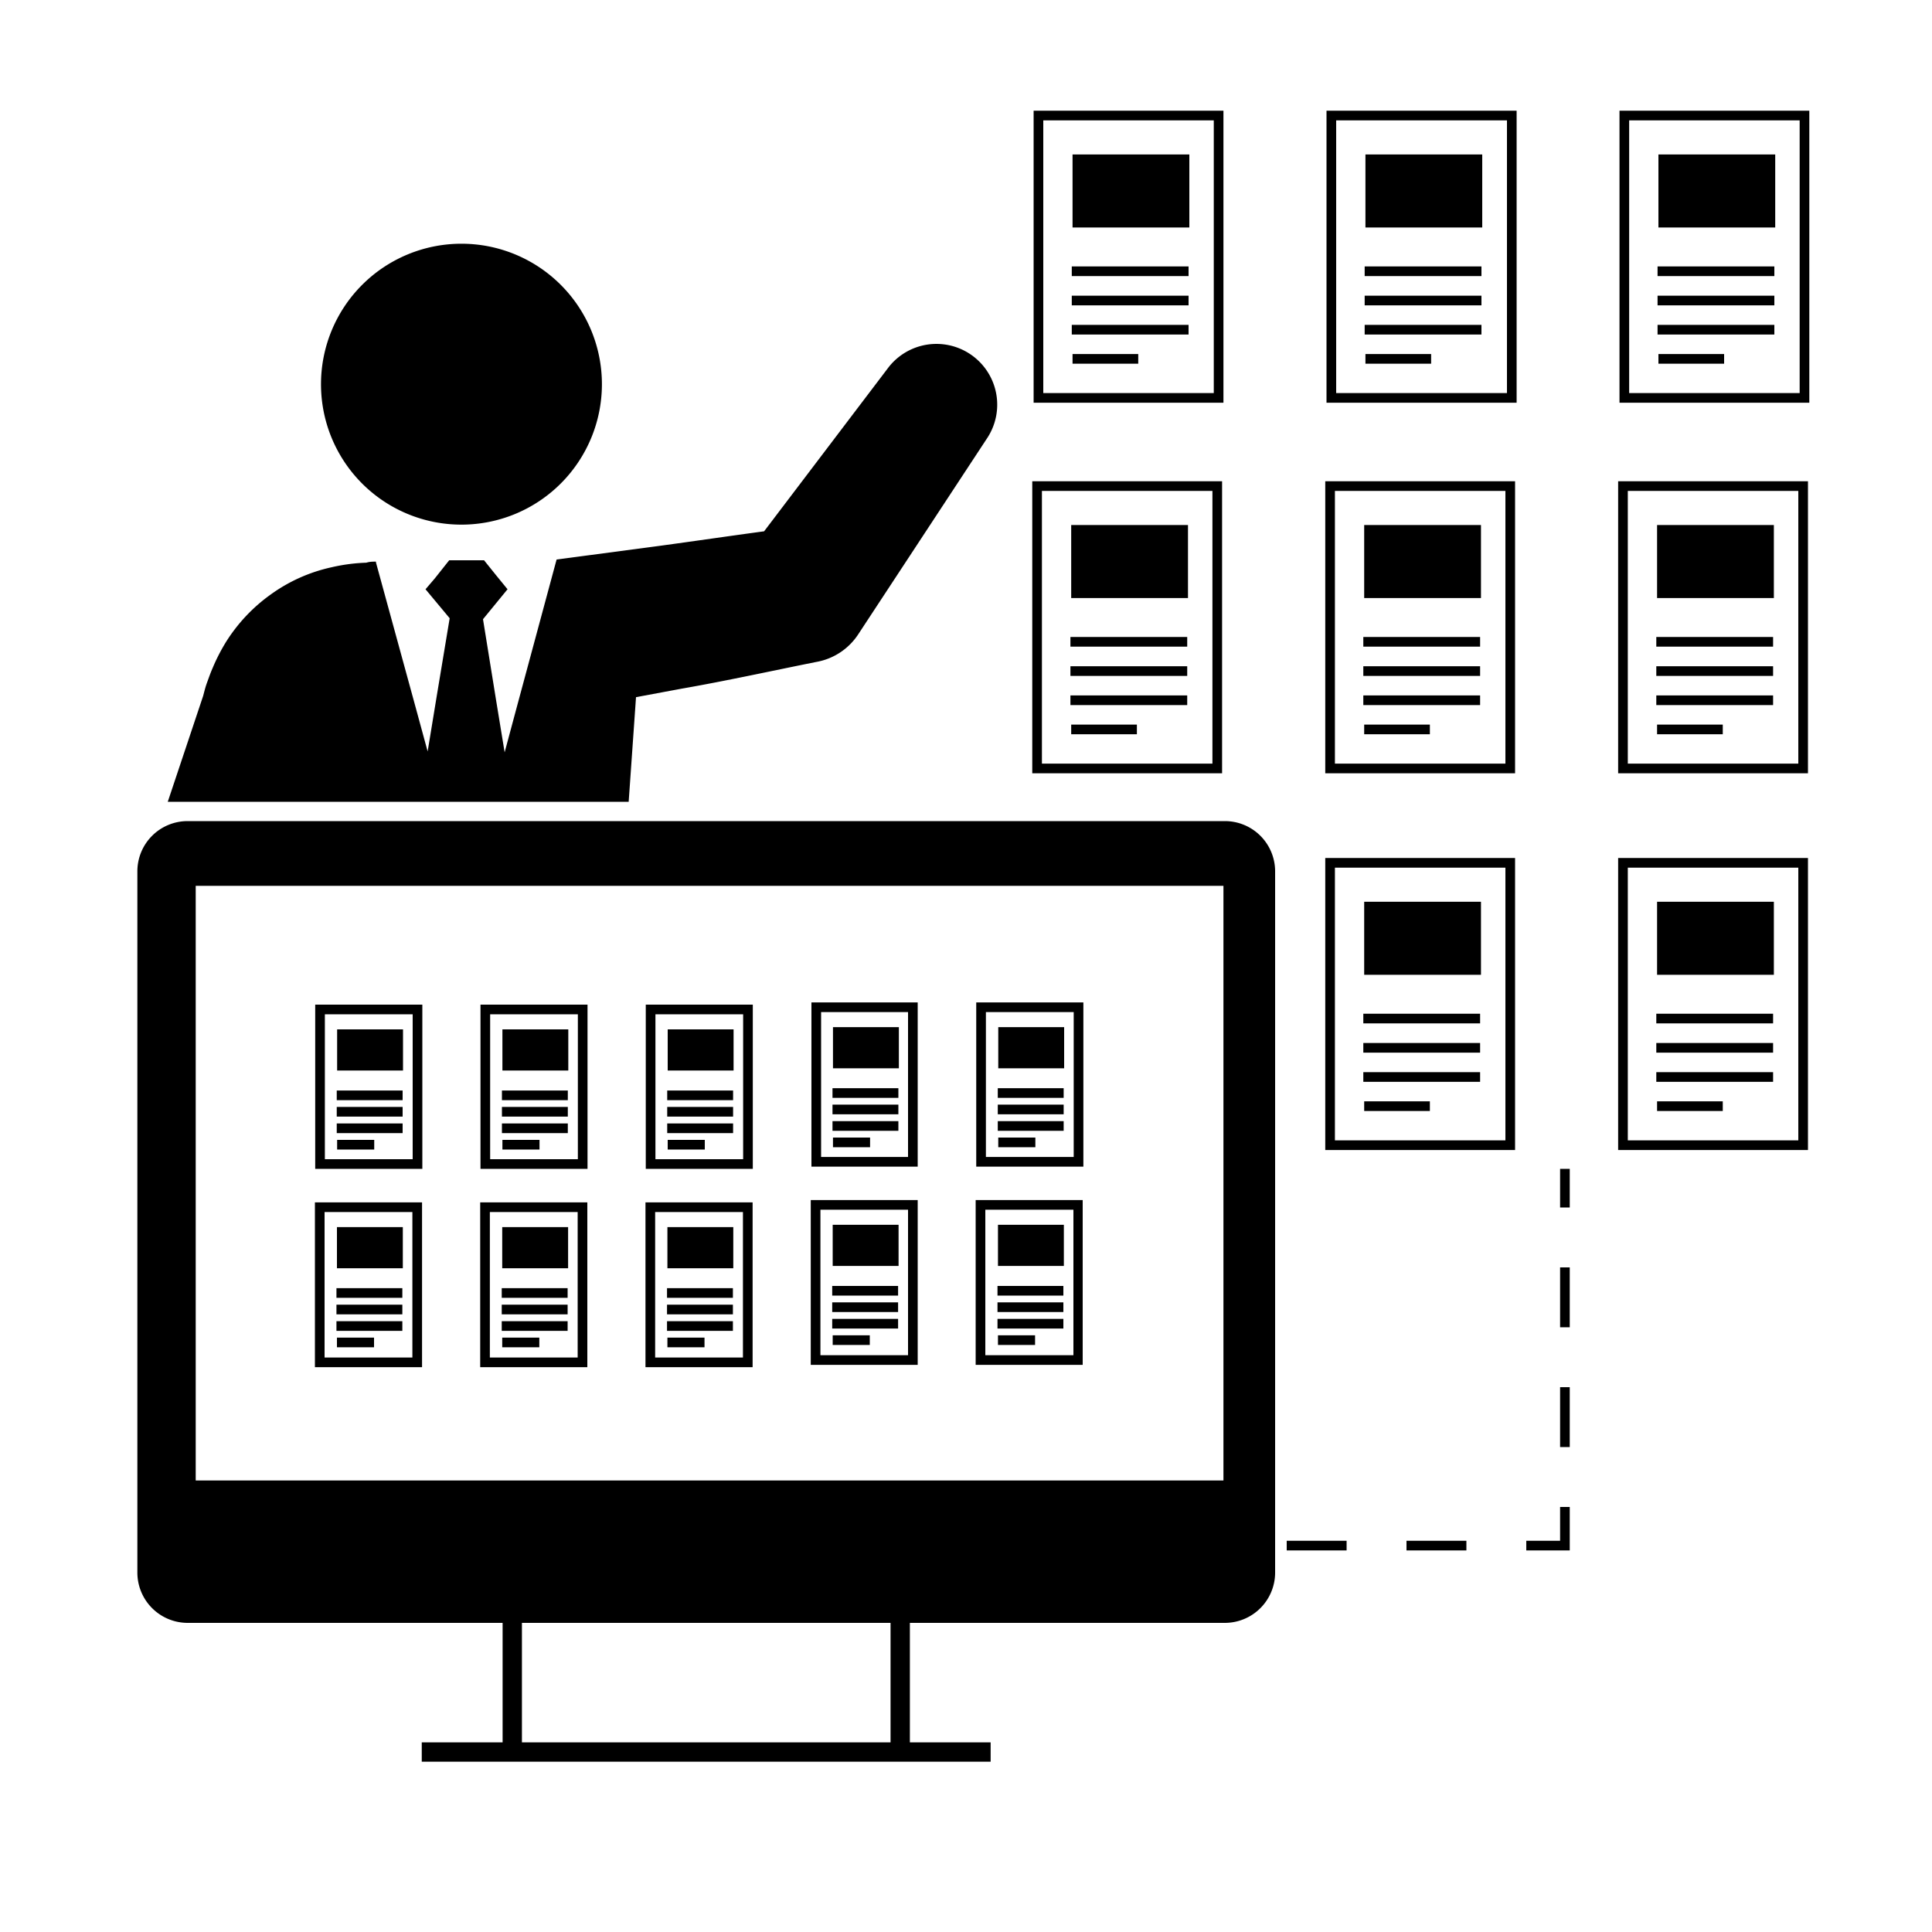 <svg id="Layer_1" data-name="Layer 1" xmlns="http://www.w3.org/2000/svg" xmlns:xlink="http://www.w3.org/1999/xlink" viewBox="0 0 200 200"><defs><style>.cls-1{fill:none;}.cls-2{clip-path:url(#clip-path);}</style><clipPath id="clip-path"><rect class="cls-1" x="4" y="11.51" width="101" height="71.49" rx="12"/></clipPath></defs><path d="M156,12.46V40.69H138.32V12.46H156m1-1H137.32V41.69H157V11.46Z"/><rect x="141.35" y="15.99" width="12.09" height="7.56"/><rect x="141.27" y="27.58" width="12.09" height="1"/><rect x="141.27" y="30.61" width="12.09" height="1"/><rect x="141.27" y="33.63" width="12.09" height="1"/><rect x="141.35" y="36.65" width="6.8" height="1"/><path d="M186.3,12.46V40.69H168.65V12.46H186.3m1-1H167.65V41.69H187.3V11.46Z"/><rect x="171.68" y="15.99" width="12.09" height="7.56"/><rect x="171.59" y="27.58" width="12.09" height="1"/><rect x="171.59" y="30.61" width="12.09" height="1"/><rect x="171.59" y="33.63" width="12.09" height="1"/><rect x="171.68" y="36.65" width="6.8" height="1"/><path d="M125.65,12.46V40.69H108V12.46h17.65m1-1H107V41.69h19.65V11.46Z"/><rect x="111.03" y="15.99" width="12.09" height="7.56"/><rect x="110.95" y="27.58" width="12.09" height="1"/><rect x="110.95" y="30.61" width="12.09" height="1"/><rect x="110.95" y="33.63" width="12.09" height="1"/><rect x="111.03" y="36.65" width="6.8" height="1"/><path d="M126.81,85H19.41a5.2,5.2,0,0,0-5.19,5.19v72.6A5.21,5.21,0,0,0,19.41,168h107.4A5.21,5.21,0,0,0,132,162.8V90.2A5.2,5.2,0,0,0,126.81,85Zm-.16,68.26H20.26V91.7H126.65Z"/><rect x="52.03" y="163.97" width="2" height="17.4"/><rect x="92.19" y="163.97" width="2" height="17.4"/><rect x="43.66" y="180.37" width="58.89" height="2"/><path d="M94,104.77v15H85v-15H94m1-1H84v17H95v-17Z"/><rect x="86.23" y="106.33" width="6.82" height="4.26"/><rect x="86.18" y="112.65" width="6.82" height="1"/><rect x="86.18" y="114.35" width="6.82" height="1"/><rect x="86.18" y="116.06" width="6.82" height="1"/><rect x="86.23" y="117.76" width="3.84" height="1"/><path d="M111.15,104.77v15h-9.09v-15h9.09m1-1H101.06v17h11.09v-17Z"/><rect x="103.34" y="106.33" width="6.82" height="4.26"/><rect x="103.29" y="112.65" width="6.82" height="1"/><rect x="103.29" y="114.35" width="6.82" height="1"/><rect x="103.29" y="116.06" width="6.82" height="1"/><rect x="103.34" y="117.76" width="3.84" height="1"/><path d="M94,125.23v15.06H84.93V125.23H94m1-1H83.93v17.06H95V124.23Z"/><rect x="86.2" y="126.79" width="6.82" height="4.26"/><rect x="86.15" y="133.12" width="6.82" height="1"/><rect x="86.15" y="134.82" width="6.82" height="1"/><rect x="86.15" y="136.53" width="6.82" height="1"/><rect x="86.2" y="138.23" width="3.84" height="1"/><path d="M111.12,125.23v15.06H102V125.23h9.08m1-1H101v17.06h11.08V124.23Z"/><rect x="103.31" y="126.79" width="6.82" height="4.26"/><rect x="103.26" y="133.12" width="6.82" height="1"/><rect x="103.26" y="134.82" width="6.82" height="1"/><rect x="103.26" y="136.53" width="6.82" height="1"/><rect x="103.31" y="138.23" width="3.84" height="1"/><path d="M59.82,105v15H50.74V105h9.08m1-1H49.74v17H60.82V104Z"/><rect x="52.01" y="106.56" width="6.82" height="4.26"/><rect x="51.96" y="112.89" width="6.82" height="1"/><rect x="51.96" y="114.59" width="6.82" height="1"/><rect x="51.96" y="116.3" width="6.82" height="1"/><rect x="52.01" y="118" width="3.84" height="1"/><path d="M76.93,105v15H67.85V105h9.08m1-1H66.85v17H77.93V104Z"/><rect x="69.12" y="106.56" width="6.82" height="4.26"/><rect x="69.07" y="112.89" width="6.82" height="1"/><rect x="69.07" y="114.59" width="6.82" height="1"/><rect x="69.07" y="116.3" width="6.82" height="1"/><rect x="69.12" y="118" width="3.84" height="1"/><path d="M59.8,125.47v15.06H50.71V125.47H59.8m1-1H49.71v17.06H60.8V124.47Z"/><rect x="51.99" y="127.03" width="6.82" height="4.26"/><rect x="51.94" y="133.35" width="6.82" height="1"/><rect x="51.94" y="135.06" width="6.82" height="1"/><rect x="51.94" y="136.77" width="6.82" height="1"/><rect x="51.99" y="138.47" width="3.84" height="1"/><path d="M76.91,125.47v15.06H67.82V125.47h9.09m1-1H66.82v17.06H77.91V124.47Z"/><rect x="69.09" y="127.03" width="6.82" height="4.26"/><rect x="69.05" y="133.35" width="6.82" height="1"/><rect x="69.05" y="135.06" width="6.82" height="1"/><rect x="69.05" y="136.77" width="6.82" height="1"/><rect x="69.09" y="138.47" width="3.84" height="1"/><path d="M42.72,105v15H33.63V105h9.09m1-1H32.63v17H43.72V104Z"/><rect x="34.9" y="106.56" width="6.82" height="4.26"/><rect x="34.86" y="112.89" width="6.82" height="1"/><rect x="34.86" y="114.59" width="6.82" height="1"/><rect x="34.86" y="116.3" width="6.82" height="1"/><rect x="34.9" y="118" width="3.84" height="1"/><path d="M42.69,125.47v15.06H33.6V125.47h9.09m1-1H32.6v17.06H43.69V124.47Z"/><rect x="34.88" y="127.03" width="6.82" height="4.26"/><rect x="34.83" y="133.35" width="6.82" height="1"/><rect x="34.83" y="135.06" width="6.82" height="1"/><rect x="34.83" y="136.77" width="6.82" height="1"/><rect x="34.88" y="138.47" width="3.84" height="1"/><g class="cls-2"><path d="M47.77,54.31A14.54,14.54,0,1,0,33.23,39.77,14.53,14.53,0,0,0,47.77,54.31Z"/><path d="M63.28,108.66l2.56-36.49,4.78-.89c4.47-.78,9.13-1.8,13.7-2.72l.36-.07a6.54,6.54,0,0,0,4.16-2.82l13.42-20.42A6.29,6.29,0,0,0,92,38l-12.9,17C75.55,55.48,72,56,68.33,56.5L57.62,57.92l-.09.33L53.4,73.56l-1.16,4.32-.86-5.24L50,64.1,52.54,61l-1.2-1.47L50.11,58H46.5L45,59.89,44.05,61l2.5,3-1.33,8-.95,5.79-1.22-4.48L38.92,58.23l0-.09c-.32,0-.65,0-1,.11a18.47,18.47,0,0,0-3.58.47,16.89,16.89,0,0,0-6.3,2.81,17.41,17.41,0,0,0-4.61,4.87A19.42,19.42,0,0,0,22,69.18c-.21.47-.39,1-.56,1.46s-.26.83-.41,1.4L7.17,113.51A6.28,6.28,0,0,0,19,117.69l12.3-33,.93,21.26-7.08,69.59a7.08,7.08,0,0,0,14,1.74l8.47-57.78,10.5,58a7.07,7.07,0,0,0,14-2.2Z"/></g><path d="M155.84,50.82V79.05H138.19V50.82h17.65m1-1H137.19V80.05h19.65V49.82Z"/><rect x="141.22" y="54.35" width="12.09" height="7.56"/><rect x="141.13" y="65.94" width="12.09" height="1"/><rect x="141.13" y="68.97" width="12.09" height="1"/><rect x="141.13" y="71.99" width="12.09" height="1"/><rect x="141.22" y="75.01" width="6.8" height="1"/><path d="M186.16,50.82V79.05H168.51V50.82h17.65m1-1H167.51V80.05h19.65V49.82Z"/><rect x="171.54" y="54.35" width="12.09" height="7.56"/><rect x="171.46" y="65.94" width="12.09" height="1"/><rect x="171.46" y="68.97" width="12.09" height="1"/><rect x="171.46" y="71.99" width="12.09" height="1"/><rect x="171.54" y="75.01" width="6.8" height="1"/><path d="M125.51,50.82V79.05H107.86V50.82h17.65m1-1H106.86V80.05h19.65V49.82Z"/><rect x="110.89" y="54.35" width="12.09" height="7.56"/><rect x="110.81" y="65.94" width="12.09" height="1"/><rect x="110.81" y="68.97" width="12.09" height="1"/><rect x="110.81" y="71.99" width="12.09" height="1"/><rect x="110.89" y="75.01" width="6.8" height="1"/><path d="M155.84,89.82v28.23H138.19V89.82h17.65m1-1H137.19v30.23h19.65V88.82Z"/><rect x="141.22" y="93.35" width="12.09" height="7.56"/><rect x="141.13" y="104.94" width="12.09" height="1"/><rect x="141.13" y="107.97" width="12.09" height="1"/><rect x="141.13" y="110.99" width="12.09" height="1"/><rect x="141.22" y="114.01" width="6.8" height="1"/><path d="M186.16,89.82v28.23H168.51V89.82h17.65m1-1H167.51v30.23h19.65V88.82Z"/><rect x="171.54" y="93.35" width="12.09" height="7.56"/><rect x="171.46" y="104.94" width="12.09" height="1"/><rect x="171.46" y="107.97" width="12.09" height="1"/><rect x="171.46" y="110.99" width="12.09" height="1"/><rect x="171.54" y="114.01" width="6.8" height="1"/><rect x="161.5" y="121" width="1" height="4"/><path d="M162.5,149.8h-1v-6.2h1Zm0-12.4h-1v-6.2h1Z"/><polygon points="162.5 160.5 158 160.5 158 159.5 161.5 159.5 161.5 156 162.5 156 162.5 160.5"/><path d="M151.8,160.5h-6.2v-1h6.2Zm-12.4,0h-6.2v-1h6.2Z"/><rect x="123" y="159.5" width="4" height="1"/></svg>